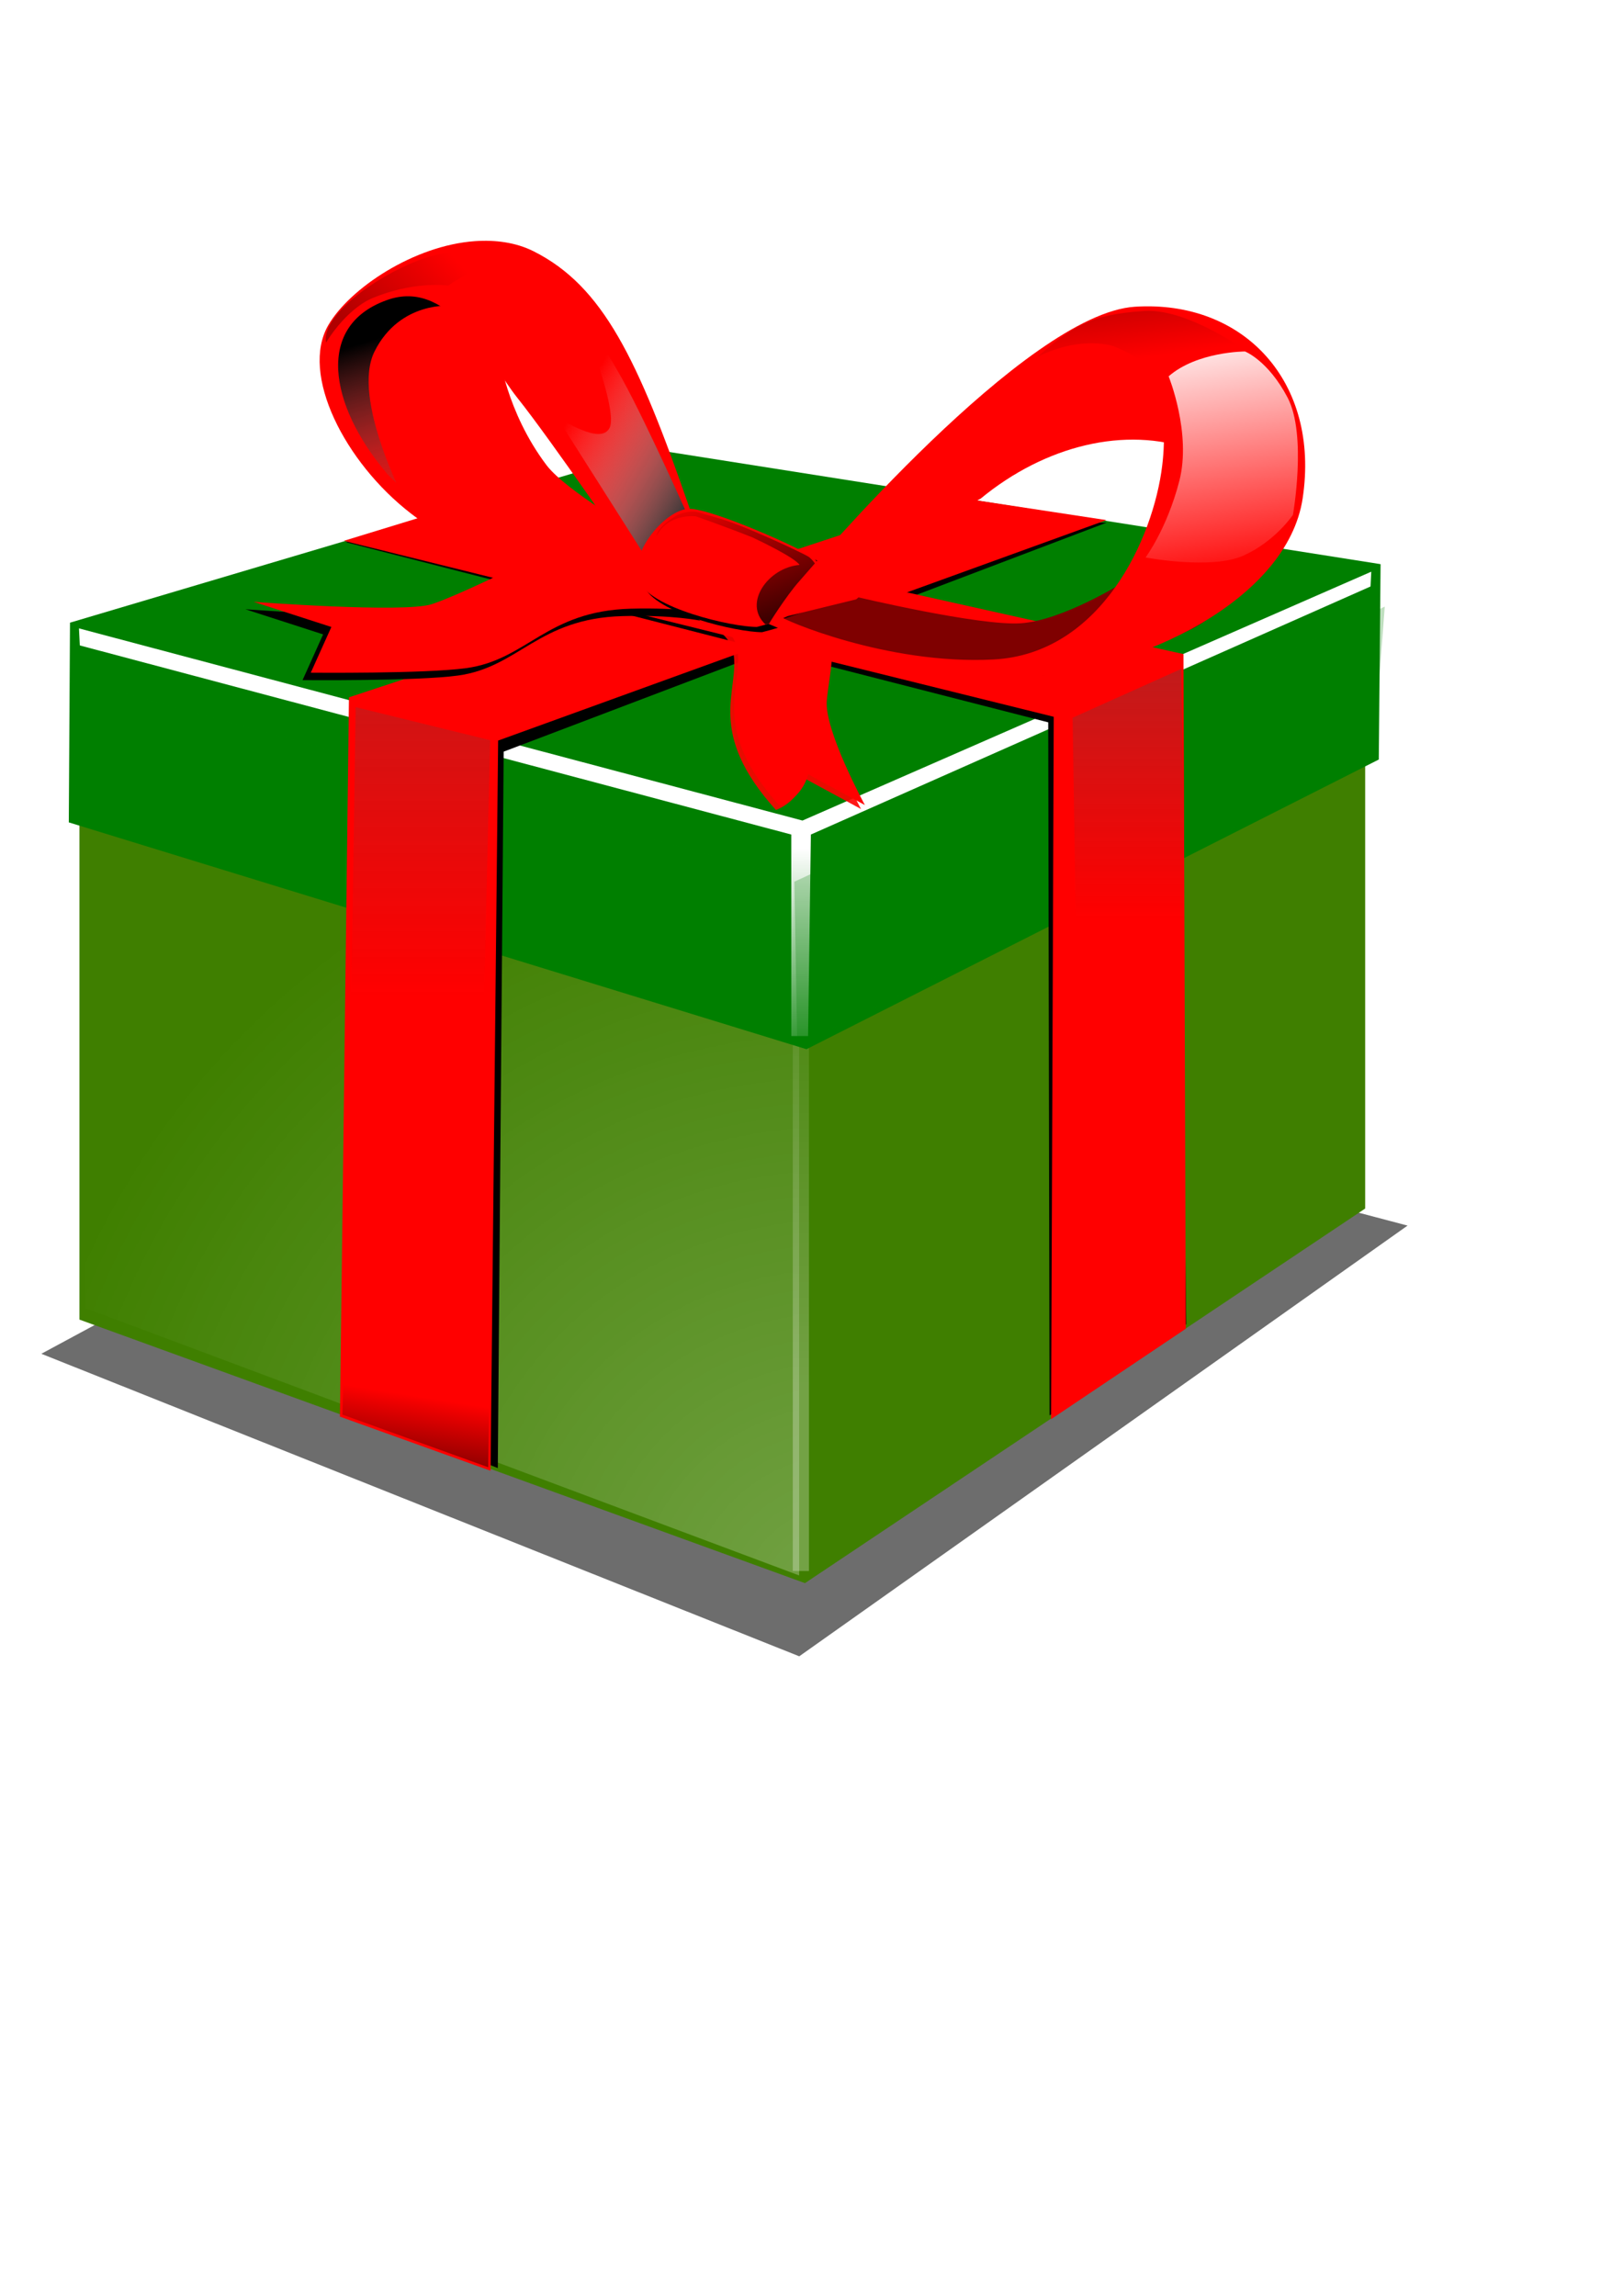 <?xml version="1.0"?><svg width="793.701" height="1122.52" xmlns="http://www.w3.org/2000/svg" xmlns:xlink="http://www.w3.org/1999/xlink">
 <title>mon qua</title>
 <defs>
  <filter id="filter5389">
   <feGaussianBlur stdDeviation="0.08" id="feGaussianBlur5391"/>
  </filter>
  <filter id="filter5115">
   <feGaussianBlur stdDeviation="0.07" id="feGaussianBlur5117"/>
  </filter>
  <filter id="filter5073">
   <feGaussianBlur stdDeviation="0.053" id="feGaussianBlur5075"/>
  </filter>
  <filter id="filter4943">
   <feGaussianBlur stdDeviation="0.105" id="feGaussianBlur4945"/>
  </filter>
  <filter id="filter4875">
   <feGaussianBlur stdDeviation="0.084" id="feGaussianBlur4877"/>
  </filter>
  <filter id="filter5203">
   <feGaussianBlur stdDeviation="0.149" id="feGaussianBlur5205"/>
  </filter>
  <filter id="filter4358" x="-0.024" width="1.048" y="-0.1" height="1.201">
   <feGaussianBlur stdDeviation="0.14" id="feGaussianBlur4360"/>
  </filter>
  <filter id="filter4332">
   <feGaussianBlur stdDeviation="0.08" id="feGaussianBlur4334"/>
  </filter>
  <filter id="filter4009">
   <feGaussianBlur stdDeviation="0.151" id="feGaussianBlur4011"/>
  </filter>
  <filter id="filter3954">
   <feGaussianBlur stdDeviation="0.146" id="feGaussianBlur3956"/>
  </filter>
  <filter id="filter3936">
   <feGaussianBlur stdDeviation="0.191" id="feGaussianBlur3938"/>
  </filter>
  <filter id="filter3840">
   <feGaussianBlur stdDeviation="0.291" id="feGaussianBlur3842"/>
  </filter>
  <filter id="filter4286">
   <feGaussianBlur stdDeviation="0.18" id="feGaussianBlur4288"/>
  </filter>
  <filter id="filter3888" x="-0.727" width="2.454" y="-0.024" height="1.049">
   <feGaussianBlur stdDeviation="0.157" id="feGaussianBlur3890"/>
  </filter>
  <filter id="filter4049">
   <feGaussianBlur stdDeviation="0.287" id="feGaussianBlur4051"/>
  </filter>
  <filter id="filter4715" x="-0.06" width="1.119" y="-0.133" height="1.266">
   <feGaussianBlur stdDeviation="2.386" id="feGaussianBlur4717"/>
  </filter>
  <linearGradient id="linearGradient5293">
   <stop offset="0" id="stop5295" stop-color="#ffffff"/>
   <stop offset="1" id="stop5297" stop-opacity="0" stop-color="#ffffff"/>
  </linearGradient>
  <linearGradient xlink:href="#linearGradient5293" id="linearGradient3217" x1="0.362" y1="-0.126" x2="0.5" y2="1.068"/>
  <linearGradient xlink:href="#linearGradient5119" id="linearGradient3215" x1="0.317" y1="-0.331" x2="0.576" y2="0.494"/>
  <linearGradient id="linearGradient5119">
   <stop offset="0" id="stop5121" stop-color="#000000"/>
   <stop offset="1" id="stop5123" stop-opacity="0" stop-color="#000000"/>
  </linearGradient>
  <linearGradient xlink:href="#linearGradient5119" id="linearGradient3213" x1="-0.044" y1="0.42" x2="0.661" y2="0.101"/>
  <linearGradient id="linearGradient4949">
   <stop offset="0" id="stop4951" stop-color="#000000"/>
   <stop offset="1" id="stop4953" stop-opacity="0" stop-color="#000000"/>
  </linearGradient>
  <linearGradient xlink:href="#linearGradient4949" id="linearGradient3207" x1="0.914" y1="1.243" x2="0.145" y2="-0.123"/>
  <linearGradient id="linearGradient4891">
   <stop offset="0" id="stop4893" stop-color="#333333"/>
   <stop offset="1" id="stop4895" stop-opacity="0" stop-color="#ffffff"/>
  </linearGradient>
  <linearGradient xlink:href="#linearGradient4891" id="linearGradient3201" x1="0.867" y1="0.899" x2="0.267" y2="0.248"/>
  <linearGradient id="linearGradient5133">
   <stop id="stop5135" offset="0" stop-opacity="0" stop-color="#7f7f7f"/>
   <stop id="stop5137" offset="1" stop-color="#000000"/>
  </linearGradient>
  <linearGradient xlink:href="#linearGradient5133" id="linearGradient3195" x1="0.5" y1="1.086" x2="0.346" y2="0.26"/>
  <linearGradient id="linearGradient4015">
   <stop offset="0" id="stop4017" stop-color="#000000"/>
   <stop offset="1" id="stop4019" stop-opacity="0" stop-color="#000000"/>
  </linearGradient>
  <linearGradient xlink:href="#linearGradient4015" id="linearGradient3189" x1="0.5" y1="1.532" x2="0.68" y2="0.5"/>
  <linearGradient id="linearGradient3969">
   <stop offset="0" id="stop3971" stop-color="#4d4d4d"/>
   <stop offset="1" id="stop3973" stop-opacity="0" stop-color="#4d4d4d"/>
  </linearGradient>
  <linearGradient xlink:href="#linearGradient3969" id="linearGradient3187" x1="0.492" y1="-0.254" x2="0.492" y2="0.708"/>
  <linearGradient xlink:href="#linearGradient3892" id="linearGradient3177" x1="0.557" y1="0.596" x2="0.563" y2="1.115"/>
  <linearGradient id="linearGradient3892">
   <stop offset="0" id="stop3894" stop-color="#ffffff"/>
   <stop offset="1" id="stop3896" stop-opacity="0" stop-color="#ffffff"/>
  </linearGradient>
  <linearGradient xlink:href="#linearGradient3892" id="linearGradient3173" x1="0.592" y1="0.701" x2="0.592" y2="-0.218"/>
  <linearGradient id="linearGradient4025">
   <stop offset="0" id="stop4027" stop-color="#ffffff"/>
   <stop offset="1" id="stop4029" stop-opacity="0" stop-color="#ffffff"/>
  </linearGradient>
  <radialGradient xlink:href="#linearGradient4025" id="radialGradient3171" gradientUnits="userSpaceOnUse" gradientTransform="matrix(18.411, -31.241, 32.359, 19.07, -25445, 27041.6)" cx="985.762" cy="238.348" fx="985.762" fy="238.348" r="11.035"/>
  <linearGradient xlink:href="#linearGradient3969" id="svg_1" x1="0.496" y1="-0.215" x2="0.496" y2="0.717"/>
 </defs>
 <g>
  <title>Layer 1</title>
  <path id="path4665" d="m20.218,661.922l370.64,147.915l297.488,-210.591l-370.641,-97.775l-297.487,160.451z" filter="url(#filter4715)" stroke-width="1px" fill-rule="evenodd" fill="#000000" opacity="0.756"/>
  <path id="path3105" d="m38.85,368.178l0,277.032l354.804,128.85l273.954,-183.149l0,-263.18l-281.65,149.289l-347.108,-108.842z" stroke-miterlimit="4" stroke-width="0.2" fill-rule="evenodd" fill="#3f7f00"/>
  <path id="path3107" d="m41.779,639.593l349.036,130.709l0,-270.036l-349.036,-106.291l0,245.618z" filter="url(#filter4049)" stroke-width="1px" fill-rule="evenodd" fill="url(#radialGradient3171)" opacity="0.525"/>
  <rect transform="matrix(18.002, 0, 0, 18.002, -17662.6, -3520.43)" y="222.422" x="1002.683" height="15.805" width="0.439" id="rect3109" filter="url(#filter3888)" stroke-dashoffset="0" stroke-miterlimit="4" stroke-width="0.2" fill-rule="nonzero" fill="url(#linearGradient3173)" opacity="0.522"/>
  <path id="path3111" d="m319.496,219.768l355.653,56.072l-0.875,95.519l-279.883,141.643l-360.746,-110.905l0.588,-97.648l285.263,-84.682z" stroke-dashoffset="0" stroke-miterlimit="4" marker-end="none" marker-mid="none" marker-start="none" stroke-width="0.2" fill-rule="nonzero" fill="#007f00"/>
  <path id="path3113" d="m36.033,332.211l1.436,68.945l350.471,109.164l1.438,-80.436l-353.346,-97.673l0,0z" filter="url(#filter4286)" stroke-width="1px" fill-rule="evenodd" fill="#007f00" opacity="0.5"/>
  <path id="path3115" d="m38.622,307.249l353.813,93.955l278.163,-121.682l-0.355,7.227l-273.704,121.297l-1.354,98.526l-8.21,0l-0.015,-98.526l-347.926,-92.466l-0.412,-8.331l0,0z" filter="url(#filter3840)" stroke-width="1px" fill-rule="evenodd" fill="url(#linearGradient3177)"/>
  <path d="m463.049,255.084l-289.689,91.287l-3.932,341.829l74.01,29.603l2.874,-350.287l294.837,-111.968l-78.101,-0.464z" id="path3117" filter="url(#filter3936)" stroke-miterlimit="4" stroke-width="0.2" fill-rule="evenodd" fill="#000000"/>
  <path id="path3119" d="m467.127,243.056l-296.476,97.896l-4.414,351.7l73.661,26.465l3.705,-357.019l297.452,-107.8l-73.928,-11.242z" stroke-miterlimit="4" stroke-width="0.2" fill-rule="evenodd" fill="#ff0000"/>
  <path d="m677.189,296.601l-5.672,74.259l-281.622,140.343l-1.438,-80.087l288.732,-134.515z" id="path3121" filter="url(#filter4286)" stroke-width="1px" fill-rule="evenodd" fill="#007f00" opacity="0.5"/>
  <path d="m169.074,265.129l343.538,88.048l0.656,338.847l66.861,-44.554l-4.081,-324.954l-340.495,-75.132l-66.479,17.745l0,0z" id="path3123" filter="url(#filter3954)" stroke-miterlimit="4" stroke-width="0.2" fill-rule="evenodd" fill="#000000"/>
  <path id="path3125" d="m168.162,264.432l347.161,86.036l-1.311,343.434l65.877,-44.227l-1.131,-329.868l-342.104,-76.339l-68.492,20.964l0,0z" stroke-miterlimit="4" stroke-width="0.2" fill-rule="evenodd" fill="#ff0000"/>
  <path id="path3127" d="m244.009,172.709c0,0 3.449,28.5 23.26,54.729c9.4,12.449 45.834,33.522 45.834,33.522l19.841,23.944c0,0 -20.524,6.841 -30.786,5.473c-10.261,-1.368 -61.166,-16.138 -80.322,-27.084c-19.155,-10.946 -53.361,-49.526 -55.414,-58.419c-2.051,-8.893 -11.501,-32.019 -3.291,-47.07c8.208,-15.05 24.096,-22.038 28.885,-22.722c4.789,-0.684 49.941,22.576 49.941,22.576l2.053,15.051z" stroke-width="1px" fill-rule="evenodd" fill="#ff0000"/>
  <path id="path3129" d="m173.934,345.742l65.765,16.172l-4.313,183.28l-63.609,-56.062l2.157,-143.389z" filter="url(#filter4009)" stroke-width="1px" fill-rule="evenodd" fill="url(#linearGradient3187)" opacity="0.591"/>
  <path id="path3131" d="m168.623,651.703l-1.183,39.963l71.34,25.754l0.592,-44.107l-70.749,-21.61z" stroke-width="1px" fill-rule="evenodd" fill="url(#linearGradient3189)"/>
  <path d="m577.708,327.039l-53.165,23.88l2.263,146.571l52.688,-46.437l-1.786,-124.014z" id="path3133" filter="url(#filter4009)" stroke-width="1px" fill-rule="evenodd" fill="url(#svg_1)" opacity="0.674"/>
  <g transform="matrix(15.742, 1.527, -1.527, 15.742, -15387.8, -3975.65)" id="g3135">
   <path id="path3137" d="m1014.997,173.213c0,0 1.908,-0.141 2.191,0.99c0.283,1.131 -0.636,2.474 1.767,4.665c0.707,-0.353 0.778,-1.06 0.778,-1.06l1.838,0.777c0,0 -1.484,-2.191 -1.484,-3.11c0,-0.919 0.212,-2.05 -0.424,-2.403c-0.636,-0.353 -3.746,-0.353 -3.746,-0.353l-0.919,0.495z" filter="url(#filter4332)" stroke-miterlimit="4" stroke-width="0.2" fill-rule="evenodd" fill="#ff0000" opacity="0.953"/>
   <path d="m1015.104,173.078c0,0 1.908,-0.141 2.191,0.99c0.283,1.131 -0.636,2.474 1.767,4.665c0.707,-0.353 0.777,-1.06 0.777,-1.06l1.838,0.777c0,0 -1.484,-2.191 -1.484,-3.11c0,-0.919 0.212,-2.05 -0.424,-2.403c-0.636,-0.353 -3.746,-0.353 -3.746,-0.353l-0.919,0.495z" id="path3139" stroke-miterlimit="4" stroke-width="0.2" fill-rule="evenodd" fill="#ff0000"/>
  </g>
  <path d="m249.68,280.001c0,0 -29.064,14.532 -42.477,19.003c-13.415,4.471 -87.192,-1.118 -87.192,-1.118l38.007,12.296l-10.06,22.357c0,0 55.73,0.544 76.013,-2.236c29.921,-4.101 39.124,-27.946 80.484,-29.064c24.811,-0.671 38.008,2.236 38.008,2.236c0,0 -33.535,-26.828 -92.781,-23.475z" id="path3141" filter="url(#filter4358)" stroke-miterlimit="4" stroke-width="0.2" fill-rule="evenodd" fill="#000000"/>
  <path id="path3143" d="m220.461,149.538c0,0 -17.426,-9.957 -24.064,-9.957c-6.637,0 -30.7,9.127 -33.19,21.573c-2.49,12.446 -5.809,38.169 5.809,53.104c11.616,14.936 29.04,30.701 29.04,30.701c0,0 -26.298,-50.069 -14.934,-73.018c12.459,-25.161 38.167,-22.403 37.339,-22.403z" filter="url(#filter5203)" stroke-width="1px" fill-rule="evenodd" fill="url(#linearGradient3195)"/>
  <path id="path3145" d="m232.248,117.909c-29.762,2.089 -61.203,23.056 -71.664,41.021c-13.948,23.953 8.019,67.132 40.304,92.087c44.245,34.2 110.437,35.473 110.437,35.473c0,-1.032 43.236,11.951 25.7,-38.599c-25.179,-72.577 -42.191,-108.02 -76.112,-125.041c-8.686,-4.359 -18.745,-5.639 -28.665,-4.942zm-41.616,28.341c30.183,-9.411 49.033,31.589 62.374,48.265c16.42,20.523 57.825,81.054 57.825,81.054l8.402,10.873c0,0 -4.575,0.073 -50.412,-10.873c-45.835,-10.946 -78.797,-41.999 -80.166,-44.736c-27.309,-32.413 -35.347,-72.428 1.977,-84.583z" stroke-miterlimit="4" stroke-width="0.2" fill-rule="evenodd" fill="#ff0000"/>
  <path id="path3147" d="m253.706,276.376c0,0 -29.063,14.532 -42.478,19.003c-13.414,4.471 -87.19,-1.118 -87.19,-1.118l38.006,12.296l-10.06,22.357c0,0 55.73,0.544 76.012,-2.236c29.923,-4.101 39.124,-27.946 80.485,-29.064c24.811,-0.67 38.007,2.236 38.007,2.236c0,0 -33.535,-26.828 -92.78,-23.475z" stroke-miterlimit="4" stroke-width="0.2" fill-rule="evenodd" fill="#ff0000"/>
  <path d="m399.522,274.038c0,0 -48.487,-22.696 -59.835,-22.696c-11.347,0 -29.917,21.664 -24.759,35.075c5.159,13.411 45.392,22.696 57.77,22.696c11.024,-2.827 21.047,-6.323 31.98,-11.348c0,-7.221 -5.157,-23.727 -5.157,-23.727z" id="path3149" filter="url(#filter4875)" stroke-miterlimit="4" stroke-width="0.2" fill-rule="evenodd" fill="#000000"/>
  <path id="path3151" d="m272.821,204.776l43.99,69.284l21.995,-16.496c0,0 -21.995,-49.488 -34.092,-71.483c-12.098,-21.995 -20.896,-31.893 -20.896,-31.893c0,0 18.697,46.189 14.297,54.987c-4.398,8.798 -23.095,-4.399 -25.294,-4.399z" filter="url(#filter4943)" stroke-width="1px" fill-rule="evenodd" fill="url(#linearGradient3201)"/>
  <path id="path3153" d="m398.028,272.813c-4.885,-4.128 -49.561,-24.038 -60.908,-24.038c-11.348,0 -29.916,21.664 -24.759,35.075c5.159,13.411 45.392,22.696 57.77,22.696c11.024,-2.827 21.047,-6.323 31.98,-11.348c0,-7.221 2.148,-15.291 -4.083,-22.385z" stroke-miterlimit="4" stroke-width="0.2" fill-rule="evenodd" fill="#ff0000"/>
  <path id="path3155" d="m379.463,306.112c0,0 35.533,13.025 57.425,16.446c21.891,3.421 66.4,10.918 77.346,6.814c10.946,-4.104 70.465,-16.419 78.674,-29.417c8.211,-12.998 -43.784,-15.051 -43.784,-15.051c0,0 -29.418,18.471 -49.941,19.84c-20.522,1.368 -80.726,-12.998 -80.726,-12.998l-38.311,10.262l-0.683,4.105z" stroke-miterlimit="4" stroke-width="0.2" fill-rule="evenodd" fill="#7f0000"/>
  <path id="path3157" d="m331.681,251.639c0,0 5.499,-2.578 10.198,-1.073c6.707,2.147 12.087,2.956 26.567,9.124c15.615,6.652 26.154,11.883 27.227,12.688c8.819,7.577 2.816,15.601 3.097,24.346c-5.367,2.684 -22.005,8.051 -24.42,8.588c-11.173,-10.312 1.303,-27.789 16.635,-29.101c-2.028,-3.393 -19.068,-11.612 -23.102,-13.49c-13.098,-5.209 -27.613,-10.276 -27.613,-10.276c0,0 -13.408,-1.661 -19.323,9.661c1.343,-5.636 11.272,-11.003 10.735,-10.466z" filter="url(#filter5073)" stroke-width="1px" fill-rule="evenodd" fill="url(#linearGradient3207)"/>
  <g id="g3159" transform="matrix(15.815, 0, 0, 15.815, -15730.7, -2436.6)">
   <path d="m1019.024,173.117l2.12,-0.519c0,0 3.46,-2.941 3.85,-3.114c1.994,-1.644 4.482,-2.25 6.532,-1.514c0,0 -0.216,-2.639 -0.908,-2.985c-0.692,-0.346 -2.595,-0.606 -2.595,-0.606c0,0 -2.574,1.726 -2.877,2.029c-0.303,0.303 -4.706,4.631 -4.706,4.631l-1.377,1.619l-0.275,0.565l0.239,-0.107z" id="path3161" stroke-miterlimit="4" stroke-width="0.2" fill-rule="evenodd" fill="#ff0000"/>
   <path d="m1029.764,163.552c-3.374,0.216 -9.992,8.056 -10.381,8.489c-0.389,0.433 -0.978,1.365 -0.935,1.322c0,0 4.214,1.874 7.847,1.658c3.634,-0.216 8.18,-2.41 8.655,-5.54c0.546,-3.597 -1.812,-6.145 -5.186,-5.929zm-2.298,1.492c1.14,-0.208 3.579,-0.226 3.142,3.414c-0.271,2.253 -1.888,5.827 -5.219,6c-3.331,0.173 -6.586,-1.268 -6.543,-1.311c0,0 5.295,-5.61 5.512,-5.783c0.216,-0.173 1.804,-2.002 3.108,-2.32z" id="path3163" stroke-miterlimit="4" stroke-width="0.2" fill-rule="evenodd" fill="#ff0000"/>
  </g>
  <path id="path3165" d="m159.439,167.499c-2.336,-12.823 23.201,-31.72 44.773,-40.017c21.573,-8.297 48.492,-5.635 48.492,-5.635c0,0 -23.643,10.613 -33.428,17.772c-19.715,-2.004 -37.795,6.446 -37.795,6.446c0,0 -11.374,4.387 -22.042,21.435z" filter="url(#filter5115)" stroke-width="1px" fill-rule="evenodd" fill="url(#linearGradient3213)" opacity="0.558"/>
  <path d="m507.187,174.595c16.86,-14.596 25.414,-20.852 52.493,-22.55c23.071,-1.445 55.474,23.57 55.474,23.57c0,0 -24.766,16.635 -35.901,21.428c-7.242,-16.815 -34.224,-27.598 -34.224,-27.598c0,0 -15.761,-5.937 -37.842,5.149z" id="path3167" filter="url(#filter5115)" stroke-width="1px" fill-rule="evenodd" fill="url(#linearGradient3215)" opacity="0.558"/>
  <path id="path3169" d="m571.499,184.006c0,0 11.288,27.788 5.211,51.235c-6.079,23.446 -16.501,37.341 -16.501,37.341c0,0 32.131,6.079 47.763,-0.869c15.63,-6.947 24.314,-19.973 24.314,-19.973c0,0 6.946,-39.077 -2.606,-57.313c-9.551,-18.236 -20.839,-22.578 -20.839,-22.578c0,0 -23.447,0 -37.342,12.157z" filter="url(#filter5389)" stroke-width="1px" fill-rule="evenodd" fill="url(#linearGradient3217)"/>
 </g>
</svg>